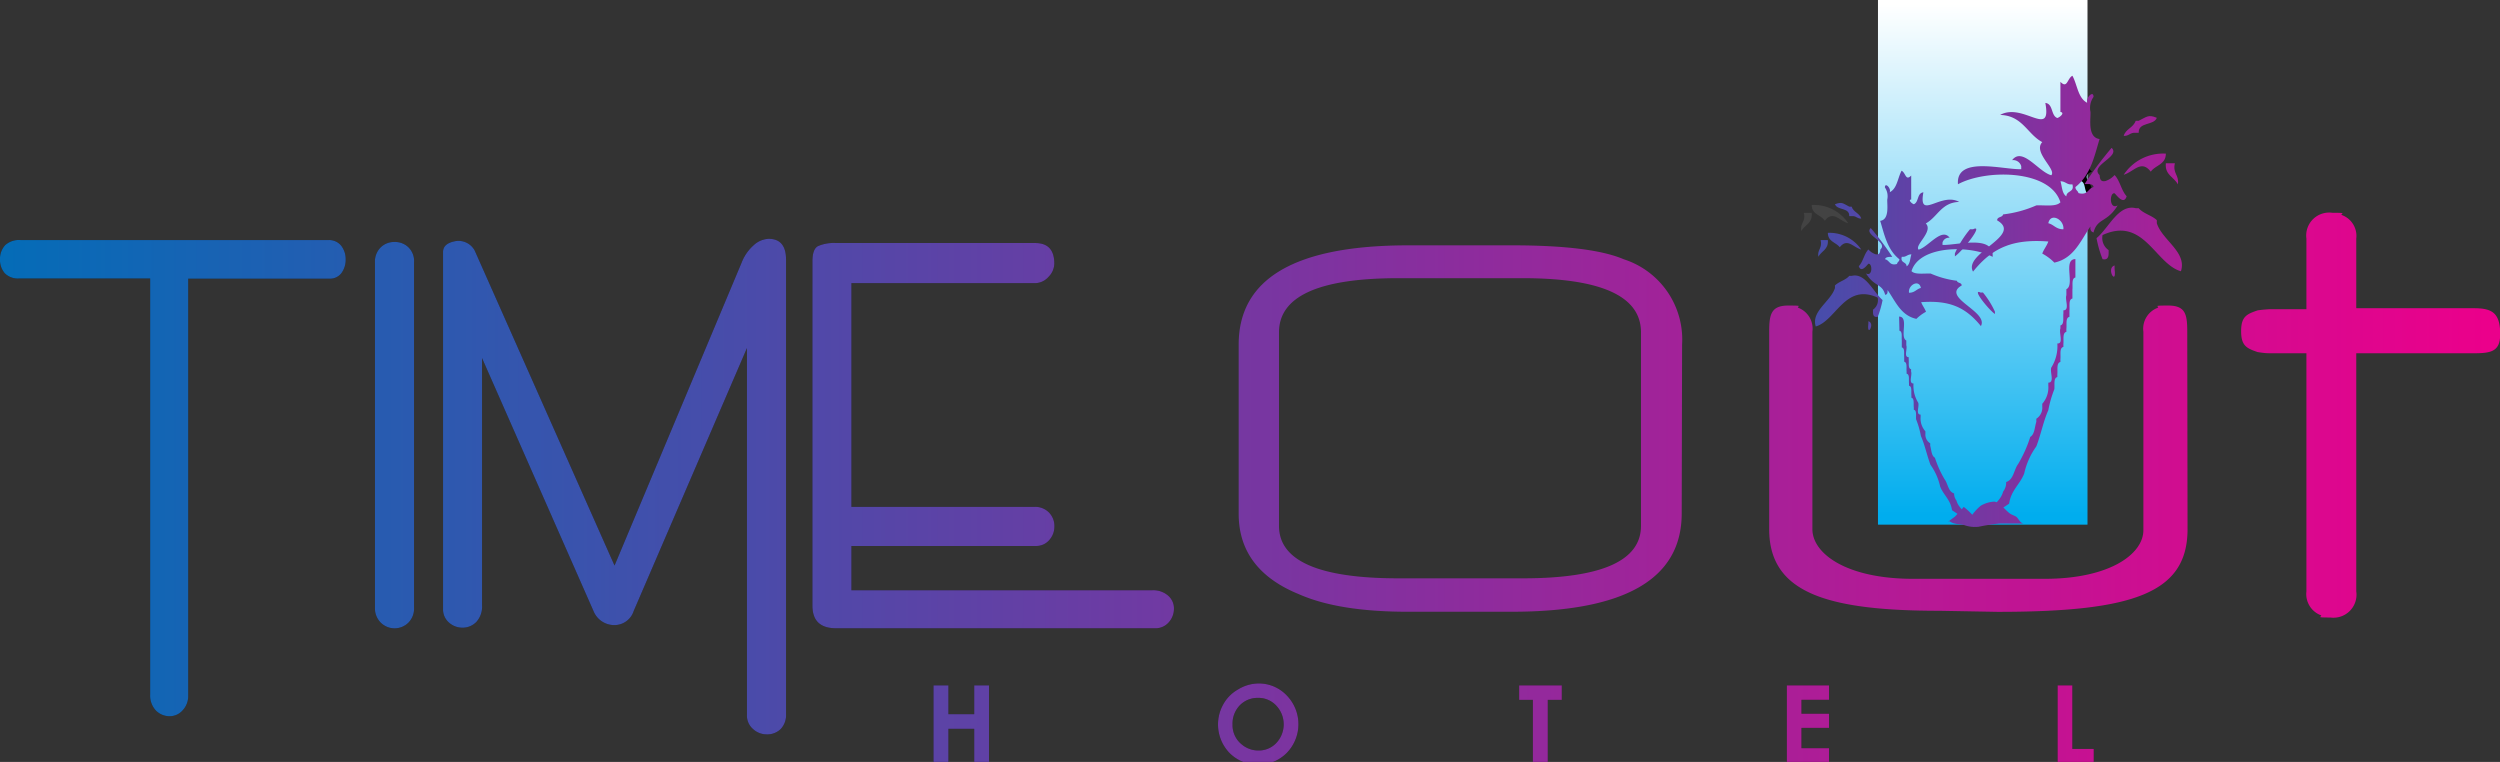 <svg id="Layer_1" data-name="Layer 1" xmlns="http://www.w3.org/2000/svg" xmlns:xlink="http://www.w3.org/1999/xlink" viewBox="0 0 260.36 79.35"><rect x="0" y="0" width="260.36" height="79.35" fill="#333333" stroke="none"/><defs><linearGradient id="linear-gradient" x1="-4.63" y1="49.77" x2="258.22" y2="49.77" gradientUnits="userSpaceOnUse"><stop offset="0" stop-color="#006eb8"/><stop offset="1" stop-color="#eb008b"/></linearGradient><linearGradient id="linear-gradient-2" x1="-4.63" y1="45.32" x2="258.23" y2="45.32" xlink:href="#linear-gradient"/><linearGradient id="linear-gradient-3" x1="-4.63" y1="50.67" x2="258.22" y2="50.67" xlink:href="#linear-gradient"/><linearGradient id="linear-gradient-4" x1="-4.63" y1="45.37" x2="258.22" y2="45.37" xlink:href="#linear-gradient"/><linearGradient id="linear-gradient-5" x1="10.22" y1="44.63" x2="248.16" y2="44.63" xlink:href="#linear-gradient"/><linearGradient id="linear-gradient-6" x1="8.07" y1="47.77" x2="255.07" y2="47.77" xlink:href="#linear-gradient"/><linearGradient id="linear-gradient-7" x1="-3.94" y1="43.23" x2="258.92" y2="43.23" xlink:href="#linear-gradient"/><linearGradient id="linear-gradient-8" x1="-4.63" y1="75.4" x2="258.22" y2="75.4" xlink:href="#linear-gradient"/><linearGradient id="linear-gradient-9" x1="-4.64" y1="75.4" x2="258.22" y2="75.4" xlink:href="#linear-gradient"/><linearGradient id="linear-gradient-10" x1="-4.63" y1="75.4" x2="258.22" y2="75.4" xlink:href="#linear-gradient"/><linearGradient id="linear-gradient-11" x1="-4.63" y1="75.4" x2="258.22" y2="75.4" xlink:href="#linear-gradient"/><linearGradient id="linear-gradient-12" x1="-4.61" y1="75.4" x2="258.22" y2="75.4" xlink:href="#linear-gradient"/><linearGradient id="linear-gradient-13" x1="206.49" y1=".42" x2="206.49" y2="53.68" gradientUnits="userSpaceOnUse"><stop offset="0" stop-color="#fff"/><stop offset="1" stop-color="#00adee"/></linearGradient><linearGradient id="linear-gradient-14" x1="162.58" y1="40.51" x2="251.01" y2="40.51" xlink:href="#linear-gradient"/><linearGradient id="linear-gradient-15" x1="162.58" y1="13.12" x2="251.01" y2="13.12" xlink:href="#linear-gradient"/><linearGradient id="linear-gradient-16" x1="162.54" y1="18.07" x2="251.03" y2="18.07" xlink:href="#linear-gradient"/><linearGradient id="linear-gradient-17" x1="162.62" y1="28.22" x2="250.99" y2="28.22" xlink:href="#linear-gradient"/><linearGradient id="linear-gradient-18" x1="162.57" y1="18.07" x2="251.02" y2="18.07" xlink:href="#linear-gradient"/><linearGradient id="linear-gradient-19" x1="162.58" y1="17.13" x2="251.01" y2="17.13" xlink:href="#linear-gradient"/><linearGradient id="linear-gradient-20" x1="162.58" y1="25.25" x2="251" y2="25.25" xlink:href="#linear-gradient"/><linearGradient id="linear-gradient-21" x1="162.57" y1="24.95" x2="251.01" y2="24.95" xlink:href="#linear-gradient"/><linearGradient id="linear-gradient-22" x1="162.57" y1="21.95" x2="251.01" y2="21.95" xlink:href="#linear-gradient"/><linearGradient id="linear-gradient-23" x1="162.58" y1="25.87" x2="250.99" y2="25.87" xlink:href="#linear-gradient"/><linearGradient id="linear-gradient-24" x1="162.58" y1="33.91" x2="250.99" y2="33.91" xlink:href="#linear-gradient"/><linearGradient id="linear-gradient-25" x1="162.57" y1="25.87" x2="251.01" y2="25.87" xlink:href="#linear-gradient"/><linearGradient id="linear-gradient-26" x1="162.57" y1="25.12" x2="251.01" y2="25.12" xlink:href="#linear-gradient"/><linearGradient id="linear-gradient-27" x1="162.57" y1="31.55" x2="251.02" y2="31.55" xlink:href="#linear-gradient"/><linearGradient id="linear-gradient-28" x1="162.57" y1="43.64" x2="251.02" y2="43.64" xlink:href="#linear-gradient"/><linearGradient id="linear-gradient-29" x1="162.57" y1="31.32" x2="251.01" y2="31.32" xlink:href="#linear-gradient"/><linearGradient id="linear-gradient-30" x1="161.37" y1="53.58" x2="251.01" y2="53.58" xlink:href="#linear-gradient"/><style>.cls-15{fill-rule:evenodd}</style></defs><path d="M19.6 72.41A2.18 2.18 0 0 1 19 74a1.8 1.8 0 0 1-1.36.59 2 2 0 0 1-1.4-.59 2.26 2.26 0 0 1-.6-1.65V29H2a1.92 1.92 0 0 1-1.5-.54A2.12 2.12 0 0 1 0 27a2.08 2.08 0 0 1 .54-1.47A2.14 2.14 0 0 1 2.13 25h32.09a1.61 1.61 0 0 1 1.33.61A2.29 2.29 0 0 1 36 27a2.35 2.35 0 0 1-.44 1.44 1.48 1.48 0 0 1-1.27.58H19.6Zm23.52-45.07v35.94a2.09 2.09 0 0 1-.59 1.57 2.05 2.05 0 0 1-2.87 0 2.09 2.09 0 0 1-.61-1.56V27.34a2.07 2.07 0 0 1 .59-1.57 2 2 0 0 1 1.45-.57 2 2 0 0 1 1.45.56 2 2 0 0 1 .58 1.58ZM64 58.9l13.24-31.56a4.65 4.65 0 0 1 1.26-1.81 2.46 2.46 0 0 1 1.55-.66c1.2 0 1.81.72 1.81 2.15v47.32a2.1 2.1 0 0 1-.57 1.6 2 2 0 0 1-1.46.54 2.09 2.09 0 0 1-1.41-.56 1.84 1.84 0 0 1-.63-1.47v-38.2L66 63.62a2.11 2.11 0 0 1-2 1.48 2.33 2.33 0 0 1-2.15-1.37L50.2 37.29V63a2.37 2.37 0 0 1-.59 1.77 2 2 0 0 1-1.44.6 2.1 2.1 0 0 1-1.43-.55 1.81 1.81 0 0 1-.6-1.39V26.25c0-.63.46-1 1.37-1.15a1.92 1.92 0 0 1 1.93 1Zm43.8-29.41H88.67v23.3h19a2 2 0 0 1 1.6.61 2 2 0 0 1 .54 1.42 2.11 2.11 0 0 1-.54 1.43 1.78 1.78 0 0 1-1.37.61H88.67v4.61H120a2.36 2.36 0 0 1 1.64.55 1.75 1.75 0 0 1 .62 1.37 2.12 2.12 0 0 1-.54 1.42 1.83 1.83 0 0 1-1.45.62H87.08c-1.65 0-2.47-.78-2.47-2.36V27.23c0-.86.19-1.39.58-1.6a4.2 4.2 0 0 1 1.89-.32h20.72c1.35 0 2 .72 2 2.15a2 2 0 0 1-.61 1.38 1.89 1.89 0 0 1-1.39.65ZM97.22 71.38h1.55v3h2.69v-3H103v8h-1.54V75.9h-2.69v3.52h-1.55Zm33.78-.2a4 4 0 0 1 3 1.24 4.29 4.29 0 0 1 0 6 4.21 4.21 0 0 1-5.95 0 4.28 4.28 0 0 1-.64-5.09 4 4 0 0 1 1.53-1.53 4.13 4.13 0 0 1 2.06-.62Zm0 1.5a2.57 2.57 0 0 0-1.88.77 2.75 2.75 0 0 0-.76 2 2.57 2.57 0 0 0 1 2.11 2.66 2.66 0 0 0 1.71.6 2.5 2.5 0 0 0 1.85-.78 2.84 2.84 0 0 0 0-3.89 2.52 2.52 0 0 0-1.92-.81Zm27.21-1.3h4.44v1.51h-1.46v6.53h-1.55v-6.53h-1.43Zm27.88 0h4.39v1.5h-2.87v1.45h2.87v1.47h-2.87v2.12h2.87v1.5h-4.39Zm28.2 0h1.53V78h2.23v1.46h-3.76Z" style="fill:#231f20"/><path d="M19.6 72.41A2.18 2.18 0 0 1 19 74a1.8 1.8 0 0 1-1.36.59 2 2 0 0 1-1.4-.59 2.26 2.26 0 0 1-.6-1.65V29H2a1.92 1.92 0 0 1-1.5-.54A2.12 2.12 0 0 1 0 27a2.08 2.08 0 0 1 .54-1.47A2.14 2.14 0 0 1 2.13 25h32.09a1.61 1.61 0 0 1 1.33.61A2.29 2.29 0 0 1 36 27a2.35 2.35 0 0 1-.44 1.44 1.48 1.48 0 0 1-1.27.58H19.6Z" style="fill:url(#linear-gradient)"/><path d="M43.12 27.34v35.94a2.09 2.09 0 0 1-.59 1.57 2.05 2.05 0 0 1-2.87 0 2.09 2.09 0 0 1-.61-1.56V27.34a2.07 2.07 0 0 1 .59-1.57 2 2 0 0 1 1.45-.57 2 2 0 0 1 1.45.56 2 2 0 0 1 .58 1.58Z" style="fill:url(#linear-gradient-2)"/><path d="m64 58.9 13.24-31.56a4.65 4.65 0 0 1 1.26-1.81 2.46 2.46 0 0 1 1.55-.66c1.2 0 1.81.72 1.81 2.15v47.32a2.1 2.1 0 0 1-.57 1.6 2 2 0 0 1-1.46.54 2.09 2.09 0 0 1-1.41-.56 1.84 1.84 0 0 1-.63-1.47v-38.2L66 63.62a2.11 2.11 0 0 1-2 1.48 2.33 2.33 0 0 1-2.15-1.37L50.2 37.29V63a2.37 2.37 0 0 1-.59 1.77 2 2 0 0 1-1.44.6 2.1 2.1 0 0 1-1.43-.55 1.81 1.81 0 0 1-.6-1.39V26.25c0-.63.46-1 1.37-1.15a1.92 1.92 0 0 1 1.93 1Z" style="fill:url(#linear-gradient-3)"/><path d="M107.8 29.49H88.67v23.3h19a2 2 0 0 1 1.6.61 2 2 0 0 1 .54 1.42 2.11 2.11 0 0 1-.54 1.43 1.78 1.78 0 0 1-1.37.61H88.67v4.61H120a2.36 2.36 0 0 1 1.64.55 1.75 1.75 0 0 1 .62 1.37 2.12 2.12 0 0 1-.54 1.42 1.83 1.83 0 0 1-1.45.62H87.08c-1.65 0-2.47-.78-2.47-2.36V27.23c0-.86.19-1.39.58-1.6a4.2 4.2 0 0 1 1.89-.32h20.72c1.35 0 2 .72 2 2.15a2 2 0 0 1-.61 1.38 1.89 1.89 0 0 1-1.39.65Z" style="fill:url(#linear-gradient-4)"/><path d="M175.14 53.47q0 10.24-17.71 10.24H146.6q-7.18 0-11.31-1.82Q129 59.33 129 53.5V35.89q0-10.33 17.64-10.34h10.83q8.25 0 11.63 1.45a8.78 8.78 0 0 1 6.08 8.89Zm-4.24 1.3V34.61q0-5.64-12.35-5.64h-12.9q-12.45 0-12.45 5.64v20.16q0 5.46 12.45 5.46h12.94q12.3 0 12.31-5.46Z" style="fill:url(#linear-gradient-5)"/><path d="M227.82 55.11c0 6.67-5.66 8.61-19.78 8.61l-6-.11c-11.86 0-17.79-1.9-17.79-8.5V34.55c0-1.82.2-2.73 2-2.73s.75.08 1.05.24a2.33 2.33 0 0 1 1.45 2.49v20.56c0 2.52 3.5 5.17 10.49 5.17h13.7c6.85 0 10.28-2.62 10.28-5.06V34.55a2.33 2.33 0 0 1 1.48-2.49c.3-.16-.73-.24 1.09-.24s2 .91 2 2.73Z" style="fill:url(#linear-gradient-6)"/><path d="M260.38 34.79c0 1.8-.91 2-2.74 2h-12.25v24.79a2.4 2.4 0 0 1-2.7 2.73c-1.78 0-.72-.08-1-.24a2.36 2.36 0 0 1-1.49-2.49V36.79h-3.77c-.61 0-1-.08-1.3-.12-1.15-.39-1.73-.65-1.73-2.18s.58-1.78 1.73-2.17a13 13 0 0 1 1.3-.12h3.77v-7.34a2.39 2.39 0 0 1 2.7-2.7c1.78 0 .72.08 1 .24a2.31 2.31 0 0 1 1.49 2.46v7.24h12.25c1.83 0 2.74.43 2.74 2.69Z" style="fill:url(#linear-gradient-7)"/><path d="M97.22 71.38h1.55v3h2.69v-3H103v8h-1.54V75.9h-2.69v3.52h-1.55Z" style="fill:url(#linear-gradient-8)"/><path d="M131 71.18a4 4 0 0 1 3 1.24 4.29 4.29 0 0 1 0 6 4.21 4.21 0 0 1-5.95 0 4.28 4.28 0 0 1-.64-5.09 4 4 0 0 1 1.53-1.53 4.13 4.13 0 0 1 2.06-.62Zm0 1.5a2.57 2.57 0 0 0-1.88.77 2.75 2.75 0 0 0-.76 2 2.57 2.57 0 0 0 1 2.11 2.66 2.66 0 0 0 1.71.6 2.5 2.5 0 0 0 1.85-.78 2.84 2.84 0 0 0 0-3.89 2.52 2.52 0 0 0-1.92-.81Z" style="fill:url(#linear-gradient-9)"/><path d="M158.21 71.38h4.44v1.51h-1.46v6.53h-1.55v-6.53h-1.43Z" style="fill:url(#linear-gradient-10)"/><path d="M186.09 71.38h4.39v1.5h-2.87v1.45h2.87v1.47h-2.87v2.12h2.87v1.5h-4.39Z" style="fill:url(#linear-gradient-11)"/><path d="M214.29 71.38h1.53V78h2.23v1.46h-3.76Z" style="fill:url(#linear-gradient-12)"/><path style="fill:url(#linear-gradient-13)" d="M195.58-.27h21.82v54.91h-21.82z"/><path class="cls-15" d="M216.9 17.5c.34-1.13.68.39 1 .35-1.6.66.68 1.43-.34 2.4-.7-.21-.1-1.73-1.37-1.37a1.7 1.7 0 0 1 1-1c.12-.32-.08-.36-.29-.38Zm-.68 4.13h.68c.16.73-.49.65-1 .68.04-.31.32-.31.32-.68Z"/><path d="M216.14 28.58v.32c-.42.09-.26.78-.31 1.25v.94c-.43.1-.26.79-.31 1.26V33c-.43.09-.26.78-.32 1.25v.31c-.42.1-.26.79-.31 1.26v.31c-.43.1-.26.79-.31 1.26v.31c-.43.1-.27.79-.32 1.26v.31c-.42.1-.26.79-.31 1.26a11.68 11.68 0 0 0-.63 2.19c-.52 1.16-.78 2.57-1.25 3.77a7.66 7.66 0 0 0-1.26 2.82c-.44 1.14-1.38 1.76-1.57 3.14-.54.4-1.23.65-1.25 1.57h-.94c.07-1.38 1.27-1.65 1.56-2.82a1.5 1.5 0 0 0 .32-1c.79-.25.8-1.29 1.25-1.88a13.41 13.41 0 0 0 1.26-2.82c.46-.27.45-1 .63-1.57v-.32a1.36 1.36 0 0 0 .62-1.25v-.31a2.57 2.57 0 0 0 .63-1.89v-.31c.68 0 .14-1.11.31-1.57a4.18 4.18 0 0 0 .63-2.51c.68.05.14-1.11.32-1.57v-.31c.42-.1.26-.79.31-1.26v-.31c.68 0 .14-1.11.31-1.57v-.63c.92-.44-.39-3.11.94-3.14Z" style="fill:url(#linear-gradient-14);fill-rule:evenodd"/><path d="M222.73 12.58c.82-.4 1-.69 1.89-.31-.31.84-1.92.39-1.89 1.56h-.31c-.59-.06-.69.36-1.25.32.21-.73 1-.84 1.25-1.57Z" style="fill:url(#linear-gradient-15);fill-rule:evenodd"/><path d="M225.56 17h.94c-.25 1.09.47 1.21.31 2.2-.4-.78-1.37-.96-1.25-2.2Z" style="fill:url(#linear-gradient-16);fill-rule:evenodd"/><path d="M220.22 27.64V28c.26 1.9-.95-.07 0-.36Z" style="fill:url(#linear-gradient-17);fill-rule:evenodd"/><path d="M220.22 18.23a2.21 2.21 0 0 1-.94.62c-.53.12-.59-.24-.62-.62-1.08-1 2.23-1.92 1.25-2.83a38.93 38.93 0 0 0-2.82 3.77c.44 0 .89-.05.94.31-.6.14-.57.9-1.57.63-.06-.25-.32-.31-.32-.63 1.63-1.28 2-3.34 2.52-5-1.3-.17-.9-2.16-.95-2.82a2 2 0 0 1 .32-1.57c0-.74-.86.11-.63.63-1-.48-1.05-1.89-1.57-2.83-.55.28-.52 1.39-1.25.63v3.14c.48.07 0 .52-.32.63-.69-.25-.41-1.48-1.25-1.57.69 3.75-2.31-.09-4.71 1.25 2.34.06 2.83 2 4.39 2.83-1 1.06 1.52 2.85.94 3.45-1.32-.34-3-3-4.08-1.57a.87.87 0 0 1 .95.63v.31c-1.87.07-6.82-1.42-6.59 1.57 2.9-1.58 9.62-1.55 10.67 1.88-.46.49-1.61.28-2.51.32a12 12 0 0 1-3.46.94c-.07.34-.62.21-.62.62 2.75 1.58-3.58 3.41-2.51 5.34 2.1-2.63 4.32-3.4 7.84-3.14-.16.47-.46.79-.63 1.26a5.12 5.12 0 0 1 1.26.94c2.06-.45 2.73-2.29 3.76-3.77-.05.37.07.56.32.63.39-1.53 1.42-1 2.51-2.82-.88.5-.87-1.36-.32-1.26.2.17.95 1.28 1.26.31-.56-.6-.69-1.62-1.26-2.21Zm-5.33 5.65c-.78 0-1-.5-1.57-.63.23-1.16 1.68-.38 1.57.63Zm-.31-5c.56 0 .66.39 1.25.32.23.86-.62.63-.63 1.25-.46-.29-.45-1.04-.62-1.6Z" style="fill:url(#linear-gradient-18);fill-rule:evenodd"/><path d="M225.56 16c0 1.15-1.1 1.2-1.57 1.88-1-1.29-1.74 0-2.82.32a4.92 4.92 0 0 1 4.39-2.2Z" style="fill:url(#linear-gradient-19);fill-rule:evenodd"/><path d="M205.48 23.88c1.2-.6-1.15 2.33-1.89 2.82v-.31a11 11 0 0 1 1.57-2.51Z" style="fill:url(#linear-gradient-20);fill-rule:evenodd"/><path d="M222.42 21.68h.31c.48.57 1.36.74 1.89 1.25v.32c.57 1.78 3.16 3 2.51 5-2.68-.76-3.87-5.75-8.16-3.77a1.52 1.52 0 0 0 .63 1.57v.32c0 .38-.1.74-.63.62a11.68 11.68 0 0 1-.63-2.19c1.28-1.05 2.28-3.56 4.08-3.12Z" style="fill:url(#linear-gradient-21);fill-rule:evenodd"/><path class="cls-15" d="M197.38 28.7h-.54c-.13.58.39.52.82.54-.06-.24-.28-.24-.28-.54Z"/><path d="M188.68 21.35c0 1 .95 1 1.36 1.64.86-1.12 1.51 0 2.45.27a4.28 4.28 0 0 0-3.81-1.91Zm0 .82h-.82c.22.94-.4 1-.27 1.9.35-.65 1.19-.8 1.09-1.9Z" style="fill:#434343;fill-rule:evenodd"/><path d="M192.59 21.52c-.64-.32-.74-.54-1.49-.25.25.67 1.52.31 1.49 1.24h.25c.48-.05.55.28 1 .25-.17-.57-.83-.66-1-1.24Z" style="fill:url(#linear-gradient-22);fill-rule:evenodd"/><path d="M190.36 25h-.75c.2.86-.37 1-.24 1.74.31-.6 1.08-.74.99-1.74Z" style="fill:url(#linear-gradient-23);fill-rule:evenodd"/><path d="M194.58 33.45v.25c-.2 1.54.76-.02 0-.25Z" style="fill:url(#linear-gradient-24);fill-rule:evenodd"/><path d="M199.06 20.78c-.38 0 0 .4.25.49.54-.2.32-1.17 1-1.24-.55 3 1.82-.07 3.73 1-1.86.05-2.25 1.57-3.48 2.24.82.84-1.2 2.26-.75 2.73 1-.26 2.41-2.35 3.23-1.24a.69.69 0 0 0-.74.5v.25c1.47.06 5.4-1.13 5.22 1.24-2.3-1.25-7.63-1.22-8.45 1.49.36.38 1.27.22 2 .25a9.72 9.72 0 0 0 2.73.75c.06.27.49.16.5.49-2.19 1.25 2.83 2.7 2 4.23-1.68-2.08-3.43-2.69-6.22-2.49.13.37.37.63.5 1a4.32 4.32 0 0 0-1 .74c-1.63-.36-2.16-1.81-3-3 0 .29 0 .44-.25.5-.31-1.21-1.12-.8-2-2.24.7.4.69-1.07.25-1-.15.14-.75 1-1 .25.45-.46.55-1.27 1-1.74a1.77 1.77 0 0 0 .75.5c.42.09.47-.19.5-.5.85-.78-1.78-1.52-1-2.23a30.11 30.11 0 0 1 2.24 3c-.35 0-.7 0-.75.25.48.1.45.71 1.25.49 0-.2.25-.24.24-.49-1.28-1-1.58-2.65-2-4 1-.13.7-1.71.74-2.23a1.63 1.63 0 0 0-.25-1.25c0-.58.68.09.5.5.78-.38.83-1.49 1.24-2.24.44.22.41 1.11 1 .5v2.49Zm0 5.71c-.45 0-.53.31-1 .25-.18.68.5.5.5 1 .37-.22.36-.81.5-1.25Zm-.25 4c.62 0 .77-.39 1.24-.5-.18-.94-1.34-.32-1.24.48Z" style="fill:url(#linear-gradient-25);fill-rule:evenodd"/><path d="M190.36 24.25c0 .92.87 1 1.24 1.5.79-1 1.38 0 2.24.24a4 4 0 0 0-3.48-1.74Z" style="fill:url(#linear-gradient-26);fill-rule:evenodd"/><path d="M206.27 30.47c-1-.48.9 1.85 1.49 2.23v-.24a8.94 8.94 0 0 0-1.25-2Z" style="fill:url(#linear-gradient-27);fill-rule:evenodd"/><path d="M197.81 34.2v.24c.34.08.21.63.25 1v.74c.34.08.21.63.25 1v.49c.34.08.21.63.25 1v.25c.34.07.21.62.25 1v.25c.34.08.21.62.25 1v.25c.33.08.2.63.25 1v.25c.33.07.2.62.24 1a8.85 8.85 0 0 1 .5 1.74c.41.92.62 2 1 3a6.12 6.12 0 0 1 1 2.24c.34.9 1.09 1.39 1.24 2.48.43.32 1 .52 1 1.25h.71c-.06-1.1-1-1.31-1.24-2.24a1.18 1.18 0 0 1-.25-.75c-.63-.2-.63-1-1-1.49a10.79 10.79 0 0 1-1-2.23c-.37-.21-.36-.8-.49-1.25v-.25a1.07 1.07 0 0 1-.5-1v-.25a2 2 0 0 1-.5-1.49v-.25c-.54 0-.11-.88-.25-1.24a3.36 3.36 0 0 1-.49-2c-.54 0-.12-.88-.25-1.24v-.25c-.34-.08-.21-.62-.25-1v-.25c-.54 0-.11-.88-.25-1.24v-.5c-.72-.35.31-2.47-.75-2.49Z" style="fill:url(#linear-gradient-28);fill-rule:evenodd"/><path d="M192.84 28.73h-.25c-.37.45-1.07.58-1.49 1V30c-.45 1.41-2.5 2.41-2 4 2.12-.61 3.06-4.56 6.46-3a1.22 1.22 0 0 1-.5 1.25v.25c0 .3.08.58.5.49a10.46 10.46 0 0 0 .5-1.74c-1-.88-1.79-2.87-3.22-2.52Z" style="fill:url(#linear-gradient-29);fill-rule:evenodd"/><path d="M202.88 54.39c.22-.29.6-.44.84-.72s.56-.58.79-.88a6.32 6.32 0 0 1 .89.82 5.2 5.2 0 0 1 .88-.94 3.09 3.09 0 0 1 1.42-.43c.6.09 1.16.93 1.65 1.26.19.13.48.2.66.34s.36.61.71.68h-2.44a20.49 20.49 0 0 0-2.22.34 3.39 3.39 0 0 1-1.52-.18c-.46-.11-1.17-.08-1.5-.41" style="fill:url(#linear-gradient-30);fill-rule:evenodd"/></svg>
